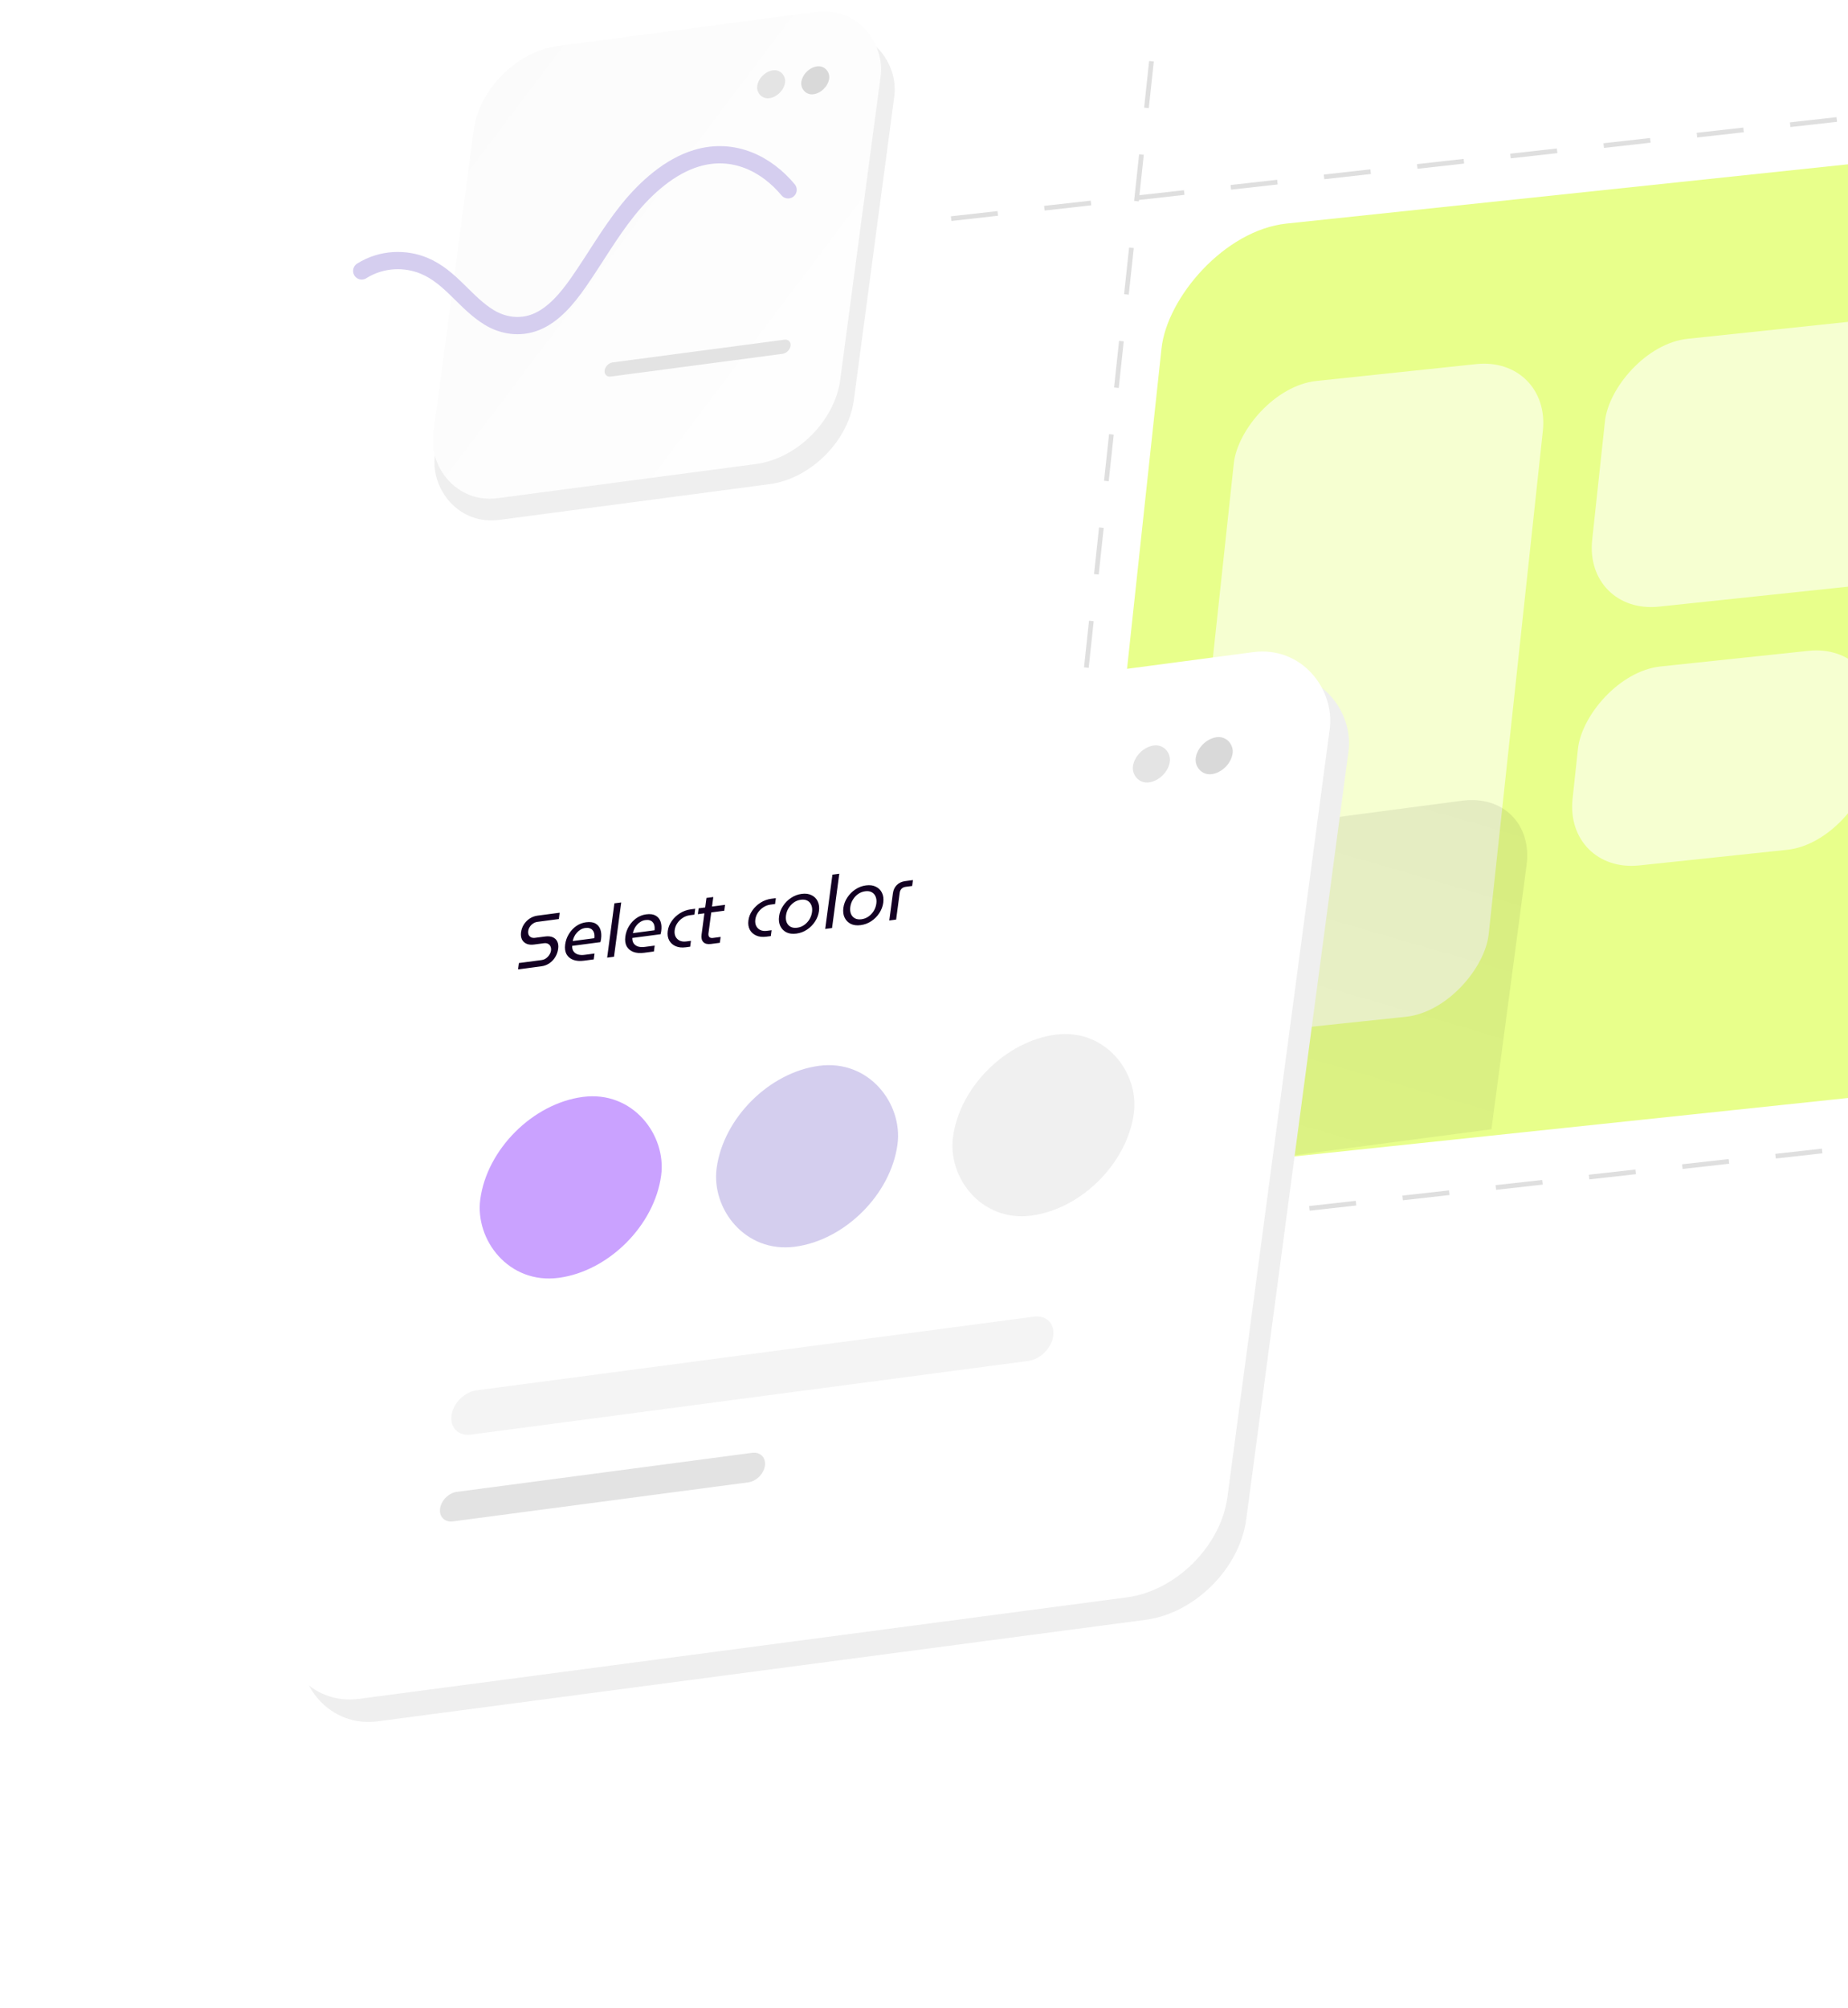 <svg width="394" height="428" viewBox="0 0 394 428" fill="none" xmlns="http://www.w3.org/2000/svg">
<rect width="239.969" height="202.534" rx="24.213" transform="matrix(-0.995 0.105 -0.107 0.994 489 25)" fill="#E8FF8B"/>
<g filter="url(#filter0_b_2134_3843)">
<rect width="90.138" height="97.27" rx="16" transform="matrix(0.991 -0.131 -0.132 0.991 103.449 16.522)" fill="#EFEFEF"/>
</g>
<g filter="url(#filter1_b_2134_3843)">
<rect width="87.544" height="97.27" rx="16" transform="matrix(0.991 -0.131 -0.132 0.991 103.107 11.894)" fill="url(#paint0_linear_2134_3843)"/>
</g>
<rect width="6" height="6" rx="3" transform="matrix(0.991 -0.131 -0.132 0.991 171.238 14.539)" fill="#D9D9D9"/>
<rect width="6" height="6" rx="3" transform="matrix(0.991 -0.131 -0.132 0.991 161.834 15.382)" fill="#E4E4E4"/>
<line x1="1.52" y1="-1.52" x2="38.48" y2="-1.52" transform="matrix(0.991 -0.131 -0.132 0.991 128.708 80.466)" stroke="#E3E3E3" stroke-width="3.04" stroke-linecap="round"/>
<path d="M77.118 57.751C81.454 55.024 86.521 55.041 90.37 56.636C96.174 59.039 99.184 64.596 104.386 67.716C107.106 69.348 110.725 70.077 114.298 68.634C118.038 67.122 120.954 63.603 123.343 60.176C126.899 55.077 129.929 49.683 133.846 44.802C137.763 39.923 142.826 35.457 148.455 33.748C156.464 31.317 163.518 35.037 168.027 40.462" stroke="#D5CEEF" stroke-width="3.68" stroke-miterlimit="10" stroke-linecap="round"/>
<rect opacity="0.6" width="66.225" height="139.969" rx="16" transform="matrix(-0.995 0.105 -0.107 0.994 330.655 75.934)" fill="white"/>
<rect opacity="0.6" width="92.957" height="57.441" rx="16" transform="matrix(-0.995 0.105 -0.107 0.994 436.385 64.14)" fill="white"/>
<rect opacity="0.6" width="63.675" height="42.671" rx="16" transform="matrix(-0.995 0.105 -0.107 0.994 401.49 137.061)" fill="white"/>
<g opacity="0.1" filter="url(#filter2_f_2134_3843)">
<path d="M190.102 202.278C191.268 193.519 199.315 185.483 208.076 184.33L311.715 170.685C320.476 169.532 326.633 175.698 325.468 184.457L317.98 240.723L182.615 258.544L190.102 202.278Z" fill="url(#paint1_linear_2134_3843)"/>
</g>
<line x1="245.497" y1="13.053" x2="216.497" y2="283.053" stroke="#DFDFDF" stroke-dasharray="10 10"/>
<line x1="202.787" y1="46.607" x2="472.655" y2="16.399" stroke="#DFDFDF" stroke-dasharray="10 10"/>
<line x1="179.787" y1="268.711" x2="449.655" y2="238.503" stroke="#DFDFDF" stroke-dasharray="10 10"/>
<g filter="url(#filter3_d_2134_3843)">
<g filter="url(#filter4_b_2134_3843)">
<rect width="203.307" height="203.307" rx="19.06" transform="matrix(0.991 -0.131 -0.132 0.991 88.538 167.944)" fill="#EFEFEF"/>
</g>
<g filter="url(#filter5_b_2134_3843)">
<rect width="203.307" height="203.307" rx="19.06" transform="matrix(0.991 -0.131 -0.132 0.991 84.538 163.158)" fill="white"/>
</g>
<rect width="7.942" height="7.942" rx="3.971" transform="matrix(0.991 -0.131 -0.132 0.991 255.456 157.672)" fill="#D9D9D9"/>
<rect width="7.942" height="7.942" rx="3.971" transform="matrix(0.991 -0.131 -0.132 0.991 242.07 159.434)" fill="#E4E4E4"/>
<path d="M110.455 206.638L110.634 205.29L115.441 204.658C115.811 204.609 116.14 204.482 116.426 204.279C116.715 204.064 116.951 203.809 117.136 203.515C117.321 203.221 117.433 202.92 117.474 202.614C117.516 202.296 117.481 202.015 117.368 201.77C117.267 201.514 117.095 201.323 116.852 201.2C116.621 201.064 116.32 201.02 115.95 201.069L113.856 201.345C113.232 201.427 112.699 201.372 112.257 201.181C111.816 200.98 111.488 200.669 111.274 200.251C111.071 199.821 111.009 199.315 111.086 198.733C111.165 198.141 111.363 197.59 111.68 197.081C112.008 196.57 112.423 196.147 112.924 195.811C113.437 195.473 114 195.264 114.613 195.183L119.325 194.563L119.145 195.911L114.577 196.513C114.228 196.559 113.91 196.684 113.623 196.888C113.337 197.081 113.108 197.319 112.936 197.601C112.764 197.873 112.659 198.157 112.62 198.453C112.582 198.739 112.608 199.005 112.7 199.253C112.804 199.489 112.972 199.669 113.205 199.794C113.448 199.918 113.739 199.958 114.077 199.913L116.219 199.631C116.885 199.543 117.439 199.6 117.879 199.802C118.32 200.004 118.637 200.315 118.83 200.736C119.024 201.158 119.082 201.659 119.004 202.241C118.918 202.886 118.71 203.479 118.378 204.022C118.058 204.552 117.641 204.991 117.127 205.339C116.613 205.688 116.049 205.902 115.436 205.983L110.455 206.638ZM124.509 204.788C123.621 204.905 122.855 204.845 122.211 204.608C121.568 204.36 121.092 203.96 120.781 203.409C120.482 202.846 120.386 202.157 120.494 201.343C120.601 200.54 120.861 199.799 121.273 199.122C121.687 198.433 122.209 197.866 122.84 197.419C123.471 196.973 124.172 196.699 124.944 196.597C125.78 196.487 126.449 196.576 126.951 196.863C127.463 197.148 127.816 197.58 128.01 198.157C128.205 198.723 128.252 199.382 128.152 200.133C128.137 200.249 128.115 200.371 128.088 200.499C128.071 200.626 128.045 200.739 128.012 200.837L121.984 201.63C121.97 202.12 122.078 202.522 122.307 202.834C122.536 203.137 122.851 203.35 123.25 203.474C123.661 203.586 124.126 203.608 124.644 203.539L126.754 203.262L126.587 204.515L124.509 204.788ZM122.105 200.601L126.721 199.994C126.748 199.793 126.755 199.584 126.742 199.368C126.731 199.141 126.686 198.928 126.609 198.731C126.532 198.523 126.416 198.346 126.258 198.2C126.113 198.043 125.915 197.929 125.665 197.858C125.425 197.785 125.131 197.772 124.782 197.818C124.412 197.867 124.074 197.984 123.769 198.17C123.476 198.343 123.212 198.565 122.979 198.835C122.747 199.094 122.559 199.378 122.413 199.688C122.268 199.998 122.165 200.303 122.105 200.601ZM129.447 204.138L130.988 192.56L132.447 192.368L130.907 203.946L129.447 204.138ZM137.336 203.1C136.447 203.217 135.681 203.156 135.038 202.919C134.395 202.671 133.919 202.272 133.607 201.721C133.308 201.157 133.213 200.469 133.321 199.655C133.428 198.851 133.688 198.11 134.1 197.433C134.514 196.745 135.036 196.177 135.667 195.731C136.298 195.284 136.999 195.01 137.771 194.908C138.607 194.798 139.275 194.887 139.778 195.174C140.29 195.46 140.643 195.891 140.837 196.468C141.031 197.035 141.079 197.693 140.979 198.444C140.963 198.56 140.942 198.682 140.914 198.811C140.898 198.938 140.872 199.05 140.838 199.148L134.81 199.942C134.797 200.432 134.905 200.833 135.133 201.146C135.363 201.448 135.678 201.661 136.077 201.785C136.488 201.897 136.953 201.919 137.471 201.851L139.581 201.573L139.414 202.826L137.336 203.1ZM134.932 198.913L139.548 198.305C139.575 198.104 139.582 197.895 139.569 197.679C139.558 197.452 139.513 197.24 139.435 197.042C139.359 196.834 139.243 196.657 139.085 196.512C138.94 196.354 138.742 196.24 138.492 196.169C138.252 196.097 137.958 196.084 137.609 196.129C137.239 196.178 136.901 196.295 136.596 196.481C136.302 196.655 136.039 196.876 135.806 197.146C135.574 197.405 135.385 197.69 135.24 198C135.095 198.31 134.992 198.614 134.932 198.913ZM146.192 201.934C145.357 202.044 144.635 201.962 144.027 201.689C143.42 201.416 142.965 201.003 142.665 200.45C142.366 199.887 142.267 199.225 142.368 198.464C142.47 197.702 142.751 196.995 143.212 196.342C143.674 195.679 144.257 195.124 144.96 194.679C145.664 194.233 146.433 193.955 147.269 193.845L148.221 193.72L148.054 194.973L147.054 195.104C146.515 195.175 146.012 195.366 145.544 195.677C145.089 195.976 144.706 196.353 144.396 196.81C144.097 197.265 143.912 197.751 143.843 198.269C143.775 198.787 143.834 199.242 144.02 199.633C144.218 200.022 144.511 200.316 144.901 200.514C145.302 200.7 145.772 200.758 146.312 200.687L147.311 200.555L147.144 201.808L146.192 201.934ZM151.572 201.225C150.853 201.32 150.314 201.188 149.957 200.83C149.61 200.471 149.483 199.937 149.578 199.228L150.618 191.409L152.078 191.217L151.05 198.941C151.003 199.29 151.061 199.558 151.223 199.744C151.398 199.919 151.659 199.983 152.008 199.937L153.642 199.722L153.475 200.975L151.572 201.225ZM148.785 194.876L148.952 193.623L154.583 192.882L154.417 194.135L148.785 194.876ZM163.388 199.67C162.552 199.78 161.831 199.698 161.223 199.425C160.615 199.152 160.161 198.739 159.86 198.186C159.561 197.623 159.462 196.961 159.564 196.2C159.665 195.438 159.946 194.731 160.407 194.079C160.869 193.415 161.452 192.861 162.156 192.415C162.859 191.969 163.629 191.691 164.464 191.581L165.416 191.456L165.249 192.709L164.25 192.84C163.71 192.911 163.207 193.102 162.74 193.413C162.284 193.712 161.902 194.09 161.592 194.546C161.292 195.001 161.108 195.487 161.039 196.006C160.97 196.524 161.029 196.978 161.216 197.369C161.413 197.759 161.707 198.052 162.096 198.25C162.497 198.437 162.968 198.494 163.507 198.423L164.506 198.292L164.34 199.544L163.388 199.67ZM169.789 199.014C168.964 199.123 168.259 199.034 167.673 198.747C167.09 198.45 166.655 198.009 166.369 197.423C166.085 196.827 165.995 196.132 166.101 195.339C166.206 194.546 166.487 193.808 166.941 193.125C167.397 192.431 167.967 191.857 168.651 191.404C169.336 190.94 170.091 190.653 170.916 190.545C171.741 190.436 172.445 190.53 173.029 190.827C173.625 191.113 174.06 191.549 174.335 192.136C174.621 192.721 174.71 193.416 174.604 194.22C174.498 195.013 174.217 195.756 173.761 196.45C173.317 197.132 172.747 197.705 172.052 198.171C171.368 198.624 170.614 198.905 169.789 199.014ZM169.955 197.761C170.516 197.687 171.02 197.491 171.468 197.172C171.915 196.854 172.285 196.457 172.577 195.982C172.87 195.497 173.054 194.974 173.128 194.414C173.203 193.854 173.153 193.367 172.98 192.953C172.808 192.529 172.533 192.212 172.156 192.002C171.778 191.792 171.31 191.724 170.749 191.798C170.199 191.87 169.695 192.066 169.237 192.386C168.789 192.705 168.419 193.107 168.126 193.592C167.834 194.067 167.651 194.584 167.576 195.145C167.502 195.705 167.55 196.197 167.723 196.621C167.896 197.035 168.172 197.347 168.549 197.557C168.937 197.765 169.406 197.833 169.955 197.761ZM175.937 198.018L177.478 186.44L178.937 186.248L177.396 197.826L175.937 198.018ZM183.499 197.209C182.674 197.318 181.969 197.229 181.383 196.942C180.799 196.645 180.365 196.204 180.079 195.618C179.795 195.022 179.705 194.327 179.811 193.534C179.916 192.741 180.196 192.003 180.651 191.32C181.107 190.626 181.677 190.053 182.36 189.599C183.046 189.135 183.801 188.848 184.626 188.74C185.45 188.631 186.155 188.725 186.739 189.023C187.335 189.308 187.77 189.744 188.045 190.331C188.331 190.917 188.42 191.611 188.313 192.415C188.208 193.208 187.927 193.951 187.471 194.645C187.027 195.327 186.457 195.9 185.762 196.366C185.078 196.819 184.323 197.101 183.499 197.209ZM183.665 195.956C184.226 195.882 184.73 195.686 185.177 195.368C185.625 195.049 185.995 194.652 186.287 194.177C186.58 193.692 186.764 193.169 186.838 192.609C186.913 192.049 186.863 191.562 186.69 191.148C186.517 190.724 186.243 190.407 185.865 190.197C185.488 189.987 185.019 189.919 184.459 189.993C183.909 190.065 183.405 190.261 182.947 190.581C182.499 190.9 182.129 191.302 181.836 191.787C181.544 192.262 181.361 192.78 181.286 193.34C181.211 193.9 181.26 194.393 181.432 194.817C181.606 195.23 181.881 195.542 182.259 195.752C182.646 195.96 183.115 196.029 183.665 195.956ZM189.599 196.219L190.369 190.43C190.465 189.711 190.741 189.124 191.196 188.669C191.663 188.203 192.256 187.922 192.976 187.827L194.641 187.608L194.475 188.861L193.079 189.045C192.73 189.091 192.441 189.228 192.214 189.455C191.996 189.681 191.864 189.974 191.816 190.333L191.058 196.027L189.599 196.219Z" fill="#130023"/>
<rect opacity="0.5" width="38.914" height="38.914" rx="19.457" transform="matrix(0.991 -0.131 -0.132 0.991 104.964 236.38)" fill="#9747FF"/>
<rect opacity="0.5" width="38.914" height="38.914" rx="19.457" transform="matrix(0.991 -0.131 -0.132 0.991 155.356 229.745)" fill="#AB9EDF"/>
<rect opacity="0.5" width="38.914" height="38.914" rx="19.457" transform="matrix(0.991 -0.131 -0.132 0.991 205.748 223.111)" fill="#E3E3E3"/>
<line x1="4.765" y1="-4.765" x2="124.685" y2="-4.765" transform="matrix(0.991 -0.131 -0.132 0.991 95.64 306.443)" stroke="#F4F4F4" stroke-width="9.53" stroke-linecap="round"/>
<line x1="3.177" y1="-3.177" x2="66.71" y2="-3.177" transform="matrix(0.991 -0.131 -0.132 0.991 93.408 324.731)" stroke="#E3E3E3" stroke-width="6.353" stroke-linecap="round"/>
</g>
<defs>
<filter id="filter0_b_2134_3843" x="86.888" y="1.007" width="109.659" height="115.685" filterUnits="userSpaceOnUse" color-interpolation-filters="sRGB">
<feFlood flood-opacity="0" result="BackgroundImageFix"/>
<feGaussianBlur in="BackgroundImageFix" stdDeviation="2.85"/>
<feComposite in2="SourceAlpha" operator="in" result="effect1_backgroundBlur_2134_3843"/>
<feBlend mode="normal" in="SourceGraphic" in2="effect1_backgroundBlur_2134_3843" result="shape"/>
</filter>
<filter id="filter1_b_2134_3843" x="86.546" y="-3.283" width="107.087" height="115.346" filterUnits="userSpaceOnUse" color-interpolation-filters="sRGB">
<feFlood flood-opacity="0" result="BackgroundImageFix"/>
<feGaussianBlur in="BackgroundImageFix" stdDeviation="2.85"/>
<feComposite in2="SourceAlpha" operator="in" result="effect1_backgroundBlur_2134_3843"/>
<feBlend mode="normal" in="SourceGraphic" in2="effect1_backgroundBlur_2134_3843" result="shape"/>
</filter>
<filter id="filter2_f_2134_3843" x="180.615" y="168.546" width="146.994" height="91.998" filterUnits="userSpaceOnUse" color-interpolation-filters="sRGB">
<feFlood flood-opacity="0" result="BackgroundImageFix"/>
<feBlend mode="normal" in="SourceGraphic" in2="BackgroundImageFix" result="shape"/>
<feGaussianBlur stdDeviation="1" result="effect1_foregroundBlur_2134_3843"/>
</filter>
<filter id="filter3_d_2134_3843" x="-3" y="76" width="353.826" height="354.096" filterUnits="userSpaceOnUse" color-interpolation-filters="sRGB">
<feFlood flood-opacity="0" result="BackgroundImageFix"/>
<feColorMatrix in="SourceAlpha" type="matrix" values="0 0 0 0 0 0 0 0 0 0 0 0 0 0 0 0 0 0 127 0" result="hardAlpha"/>
<feOffset/>
<feGaussianBlur stdDeviation="30"/>
<feComposite in2="hardAlpha" operator="out"/>
<feColorMatrix type="matrix" values="0 0 0 0 0 0 0 0 0 0 0 0 0 0 0 0 0 0 0.05 0"/>
<feBlend mode="normal" in2="BackgroundImageFix" result="effect1_dropShadow_2134_3843"/>
<feBlend mode="normal" in="SourceGraphic" in2="effect1_dropShadow_2134_3843" result="shape"/>
</filter>
<filter id="filter4_b_2134_3843" x="52.153" y="131.817" width="247.52" height="247.248" filterUnits="userSpaceOnUse" color-interpolation-filters="sRGB">
<feFlood flood-opacity="0" result="BackgroundImageFix"/>
<feGaussianBlur in="BackgroundImageFix" stdDeviation="5.956"/>
<feComposite in2="SourceAlpha" operator="in" result="effect1_backgroundBlur_2134_3843"/>
<feBlend mode="normal" in="SourceGraphic" in2="effect1_backgroundBlur_2134_3843" result="shape"/>
</filter>
<filter id="filter5_b_2134_3843" x="48.153" y="127.031" width="247.52" height="247.248" filterUnits="userSpaceOnUse" color-interpolation-filters="sRGB">
<feFlood flood-opacity="0" result="BackgroundImageFix"/>
<feGaussianBlur in="BackgroundImageFix" stdDeviation="5.956"/>
<feComposite in2="SourceAlpha" operator="in" result="effect1_backgroundBlur_2134_3843"/>
<feBlend mode="normal" in="SourceGraphic" in2="effect1_backgroundBlur_2134_3843" result="shape"/>
</filter>
<linearGradient id="paint0_linear_2134_3843" x1="-51.681" y1="-79.352" x2="149.458" y2="59.203" gradientUnits="userSpaceOnUse">
<stop stop-color="#F9F9F9"/>
<stop offset="1" stop-color="white"/>
</linearGradient>
<linearGradient id="paint1_linear_2134_3843" x1="353.425" y1="88.944" x2="253.117" y2="435.171" gradientUnits="userSpaceOnUse">
<stop/>
<stop offset="1" stop-opacity="0"/>
</linearGradient>
</defs>
</svg>
